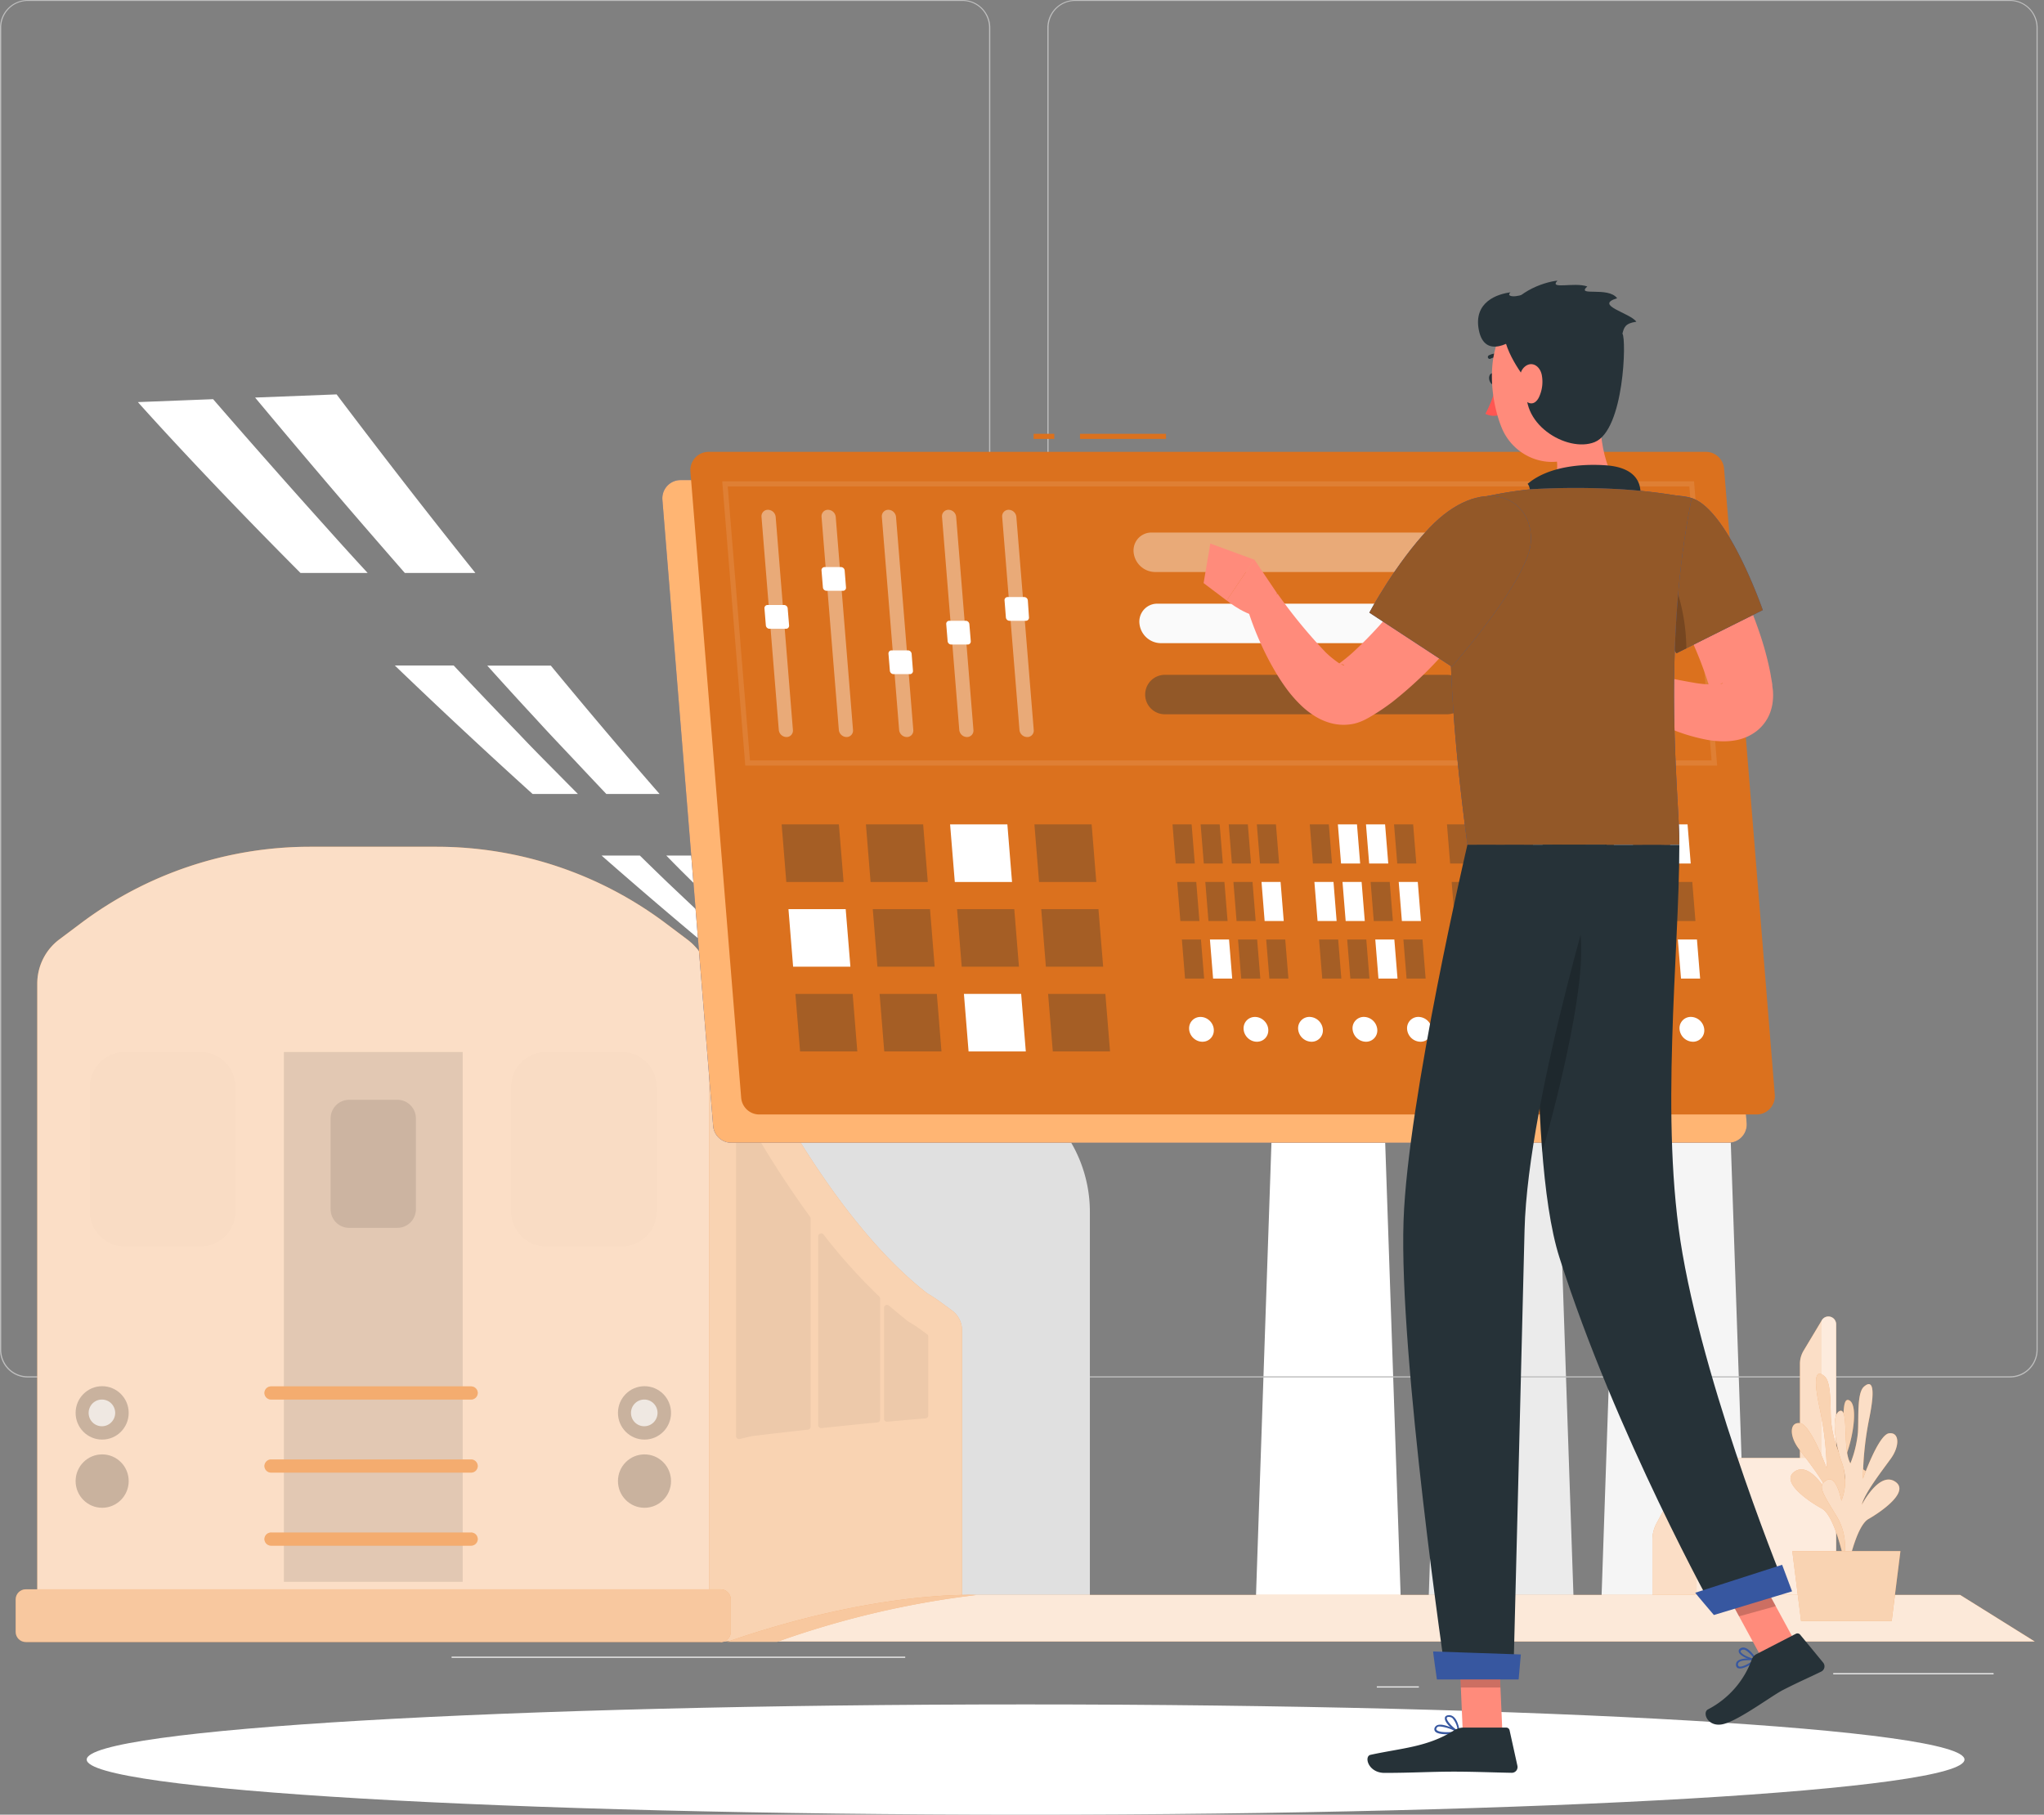 <svg width="321" height="285" fill="none" xmlns="http://www.w3.org/2000/svg"><rect width="100%" height="100%" fill="#808080" stroke="none"/><path d="M251.461 252.367h22.837l-5.673-166.306h-11.491l-5.673 166.306z" fill="#F5F5F5"/><path d="M224.32 252.367h22.845l-5.673-166.306h-11.491l-5.681 166.306z" fill="#EBEBEB"/><path d="M197.188 252.367h22.836l-5.673-166.306h-11.49l-5.673 166.306z" fill="white"/><path d="M313.085 262.764h-25.187v.19h25.187v-.19zM222.827 264.844h-6.608v.19h6.608v-.19zM287.133 255.664h-14.594v.19h14.594v-.19zM43.689 256.949H10.844v.191h32.845v-.191zM55.275 256.949H50.46v.191h4.814v-.191zM142.163 260.178H70.922v.19h71.241v-.19z" fill="#EBEBEB"/><path d="M151.174 216.336H4.334a4.329 4.329 0 01-3.065-1.282A4.382 4.382 0 010 211.968V4.33a4.38 4.38 0 011.282-3.062A4.33 4.33 0 014.335 0h146.839c1.152 0 2.256.46 3.071 1.28a4.383 4.383 0 011.272 3.088v207.6c0 1.159-.458 2.27-1.272 3.089a4.331 4.331 0 01-3.071 1.279zM4.334.153a4.14 4.14 0 00-2.93 1.226A4.19 4.19 0 00.19 4.33v207.639c0 1.107.437 2.168 1.214 2.951a4.14 4.14 0 002.93 1.226h146.84a4.146 4.146 0 002.934-1.226 4.201 4.201 0 001.219-2.951V4.33a4.203 4.203 0 00-1.219-2.951 4.147 4.147 0 00-2.934-1.226H4.334zM315.674 216.336H168.827a4.341 4.341 0 01-3.069-1.281 4.394 4.394 0 01-1.274-3.087V4.33a4.388 4.388 0 011.288-3.062A4.336 4.336 0 01168.827 0h146.847a4.33 4.33 0 013.047 1.271c.81.81 1.27 1.91 1.28 3.059v207.638a4.379 4.379 0 01-1.266 3.083 4.33 4.33 0 01-3.061 1.285zM168.827.153a4.147 4.147 0 00-2.934 1.226 4.203 4.203 0 00-1.219 2.95v207.639a4.201 4.201 0 001.219 2.951 4.146 4.146 0 002.934 1.226h146.847a4.148 4.148 0 002.934-1.226 4.196 4.196 0 001.218-2.951V4.33a4.198 4.198 0 00-1.218-2.951 4.149 4.149 0 00-2.934-1.226H168.827z" fill="#BEBEBE"/><path d="M51.558 83.178a507.293 507.293 0 006.183 6.808H47.193C31.025 73.753 21.656 63.15 21.656 63.15l11.81-.459a1486.269 1486.269 0 0018.092 20.487zM74.656 89.984h-11.08c-2.87-3.285-5.726-6.577-8.57-9.876-5.02-5.85-10-11.74-14.944-17.671l12.8-.497c7.604 10.067 14.869 19.415 21.794 28.044zM89.233 123.16l1.52 1.53h-7.117a982.568 982.568 0 01-21.628-20.172h9.24c3.417 3.626 6.856 7.229 10.32 10.809 2.493 2.647 5.102 5.225 7.665 7.833zM103.581 124.69h-8.365l-3.612-3.824c-2.487-2.67-5.027-5.294-7.476-7.995a644.334 644.334 0 01-7.605-8.338h9.978c6.023 7.293 11.716 14.012 17.08 20.157zM112.842 146.165c.403.375.806.765 1.217 1.117h-4.525a842.232 842.232 0 01-15.057-12.913h6.015a564.197 564.197 0 004.365 4.246l7.985 7.55zM123.972 147.282h-6.259l-3.103-2.983-7.772-7.696c-.76-.765-1.467-1.484-2.197-2.234h7.521a707.636 707.636 0 0011.81 12.913z" fill="white"/><path d="M120.268 152.928a494.355 494.355 0 0012.008 10.495h-2.875a838.827 838.827 0 01-13.057-10.495h3.924zM146.661 170.277h-8.419a719.366 719.366 0 0011.362 8.507h6.395s-3.255-2.716-9.338-8.507zM139.618 163.423h-4.41a450.256 450.256 0 01-11.56-10.495h5.666a543.508 543.508 0 0010.304 10.495z" fill="#F0F0F0"/><path d="M119.432 168.83h30.35c5.67 0 11.107 2.266 15.116 6.298a21.57 21.57 0 016.261 15.206v60.196H98.055v-60.196a21.57 21.57 0 016.261-15.206 21.316 21.316 0 0115.116-6.298z" fill="#E0E0E0"/><path d="M161.065 285.001c81.433 0 147.448-3.877 147.448-8.66 0-4.782-66.015-8.659-147.448-8.659s-147.448 3.877-147.448 8.659c0 4.783 66.015 8.66 147.448 8.66z" fill="white"/><path d="M149.554 205.848l-1.521-1.117a27.045 27.045 0 00-2.441-1.629c-17.765-13.869-31.134-44.323-34.511-51.652a10.916 10.916 0 00-2.608-3.434l-1.787 17.219-2.35 88.792h8.578l.274 3.87c22.715-2.922 37.894-3.87 37.894-3.87v-45.134a3.84 3.84 0 00-1.528-3.045z" fill="#F0903F"/><path opacity=".6" d="M149.554 205.848l-1.521-1.117a27.045 27.045 0 00-2.441-1.629c-17.765-13.869-31.134-44.323-34.511-51.652a10.916 10.916 0 00-2.608-3.434l-1.787 17.219-2.35 88.792h8.578l.274 3.87c22.715-2.922 37.894-3.87 37.894-3.87v-45.134a3.84 3.84 0 00-1.528-3.045z" fill="white"/><path opacity=".05" d="M127.214 191.098a162.164 162.164 0 01-10.73-16.906.47.47 0 00-.882.238v51.108a.466.466 0 00.578.459l1.901-.459h.053a935.96 935.96 0 018.753-1.01.466.466 0 00.418-.467v-32.687a.466.466 0 00-.091-.276zM138.067 203.606a87.824 87.824 0 01-8.731-9.715.47.47 0 00-.844.29v29.628a.473.473 0 00.335.455c.063.02.131.027.198.019 3.232-.344 6.167-.635 8.768-.887a.468.468 0 00.426-.467v-18.986a.47.47 0 00-.152-.337zM144.881 209.023a20.463 20.463 0 00-1.954-1.308l-.297-.176-.266-.207c-.943-.765-1.863-1.53-2.775-2.295a.477.477 0 00-.487-.056.479.479 0 00-.274.408v17.419a.483.483 0 00.517.474c2.327-.214 4.35-.39 6.008-.528a.47.47 0 00.426-.474v-12.37a.464.464 0 00-.19-.374l-.708-.513z" fill="black"/><path d="M68.56 132.984H48.674a59.93 59.93 0 00-36.031 12.056l-3.347 2.51a8.65 8.65 0 00-2.534 3.052 8.705 8.705 0 00-.91 3.871v101.834H111.39V154.473a8.643 8.643 0 00-3.453-6.923l-3.338-2.51a59.955 59.955 0 00-36.039-12.056z" fill="#F0903F"/><path opacity=".7" d="M68.56 132.984H48.674a59.93 59.93 0 00-36.031 12.056l-3.347 2.51a8.65 8.65 0 00-2.534 3.052 8.705 8.705 0 00-.91 3.871v101.834H111.39V154.473a8.643 8.643 0 00-3.453-6.923l-3.338-2.51a59.955 59.955 0 00-36.039-12.056z" fill="white"/><path d="M113.186 249.6H4.05c-.877 0-1.59.715-1.59 1.598v5.088c0 .883.713 1.598 1.59 1.598h109.136c.878 0 1.589-.715 1.589-1.598v-5.088c0-.883-.711-1.598-1.589-1.598z" fill="#F0903F"/><path opacity=".1" d="M72.663 165.221H44.586v83.207h28.077v-83.207z" fill="black"/><g opacity=".1" fill="black"><path opacity=".1" d="M97.658 165.221H85.756c-3.028 0-5.483 2.469-5.483 5.515v19.5c0 3.046 2.455 5.515 5.483 5.515h11.902c3.028 0 5.483-2.469 5.483-5.515v-19.5c0-3.046-2.455-5.515-5.483-5.515zM31.494 165.221H19.592c-3.028 0-5.483 2.469-5.483 5.515v19.5c0 3.046 2.455 5.515 5.483 5.515h11.902c3.028 0 5.483-2.469 5.483-5.515v-19.5c0-3.046-2.455-5.515-5.483-5.515z"/></g><path opacity=".1" d="M62.409 172.725h-7.582a2.913 2.913 0 00-2.905 2.922v14.267c0 1.614 1.3 2.922 2.905 2.922h7.582a2.913 2.913 0 002.905-2.922v-14.267c0-1.614-1.3-2.922-2.905-2.922z" fill="black"/><path opacity=".2" d="M101.214 226.089c2.302 0 4.168-1.877 4.168-4.192 0-2.315-1.866-4.192-4.168-4.192-2.301 0-4.167 1.877-4.167 4.192 0 2.315 1.866 4.192 4.167 4.192z" fill="black"/><path opacity=".7" d="M103.261 221.897a2.102 2.102 0 01-1.286 1.936 2.078 2.078 0 01-2.841-1.527 2.107 2.107 0 01.886-2.152 2.074 2.074 0 012.631.261 2.1 2.1 0 01.61 1.482z" fill="white"/><path opacity=".2" d="M101.214 236.798c2.302 0 4.168-1.877 4.168-4.192 0-2.315-1.866-4.192-4.168-4.192-2.301 0-4.167 1.877-4.167 4.192 0 2.315 1.866 4.192 4.167 4.192zM16.042 226.089c2.302 0 4.168-1.877 4.168-4.192 0-2.315-1.866-4.192-4.168-4.192-2.301 0-4.167 1.877-4.167 4.192 0 2.315 1.866 4.192 4.167 4.192z" fill="black"/><path opacity=".7" d="M18.09 221.897a2.103 2.103 0 01-1.287 1.936 2.077 2.077 0 01-2.841-1.527 2.107 2.107 0 01.886-2.152 2.078 2.078 0 012.631.261c.39.393.61.926.61 1.482z" fill="white"/><path opacity=".2" d="M16.042 236.798c2.302 0 4.168-1.877 4.168-4.192 0-2.315-1.866-4.192-4.168-4.192-2.301 0-4.167 1.877-4.167 4.192 0 2.315 1.866 4.192 4.167 4.192z" fill="black"/><path d="M73.988 219.8H42.573a1.04 1.04 0 01-.726-.296 1.05 1.05 0 01-.316-.721 1.041 1.041 0 011.042-1.047h31.415a1.041 1.041 0 011.042 1.047 1.05 1.05 0 01-.316.721 1.04 1.04 0 01-.726.296zM73.988 231.275H42.573a1.04 1.04 0 01-.726-.296 1.052 1.052 0 01-.316-.721 1.048 1.048 0 011.042-1.047h31.415a1.048 1.048 0 011.042 1.047 1.052 1.052 0 01-.316.721 1.04 1.04 0 01-.726.296zM73.988 242.749H42.573a1.048 1.048 0 01-1.042-1.016 1.04 1.04 0 011.042-1.047h31.415a1.04 1.04 0 011.042 1.047 1.048 1.048 0 01-1.042 1.016z" fill="#F0903F"/><g opacity=".5" fill="white"><path opacity=".5" d="M73.996 219.8H42.581a1.049 1.049 0 01-1.042-1.017 1.041 1.041 0 011.042-1.047h31.415a1.041 1.041 0 011.042 1.047 1.05 1.05 0 01-.316.721 1.04 1.04 0 01-.726.296zM73.996 231.277H42.581c-.271 0-.532-.106-.726-.296a1.05 1.05 0 01-.316-.721 1.048 1.048 0 011.042-1.047h31.415a1.048 1.048 0 011.042 1.047 1.051 1.051 0 01-.316.721 1.04 1.04 0 01-.726.296zM73.996 242.751H42.581a1.047 1.047 0 01-1.042-1.016 1.04 1.04 0 011.042-1.047h31.415a1.04 1.04 0 011.042 1.047 1.047 1.047 0 01-1.042 1.016z"/></g><path opacity=".5" d="M113.186 249.6H4.05c-.877 0-1.59.715-1.59 1.598v5.088c0 .883.713 1.598 1.59 1.598h109.136c.878 0 1.589-.715 1.589-1.598v-5.088c0-.883-.711-1.598-1.589-1.598z" fill="white"/><path d="M288.352 207.961v45.18l-21.894-.345-6.958-.107V241.85a5.49 5.49 0 01.662-2.632l4.403-8.124a4.023 4.023 0 013.528-2.111h14.579v-14.787a4.013 4.013 0 01.578-2.081l2.813-4.69.038-.061a1.198 1.198 0 011.042-.596c.317 0 .621.125.847.348.226.223.356.526.362.845z" fill="#F0903F"/><path opacity=".7" d="M288.352 207.961v45.18l-21.894-.345-6.958-.107V241.85a5.49 5.49 0 01.662-2.632l4.403-8.124a4.023 4.023 0 013.528-2.111h14.579v-14.787a4.013 4.013 0 01.578-2.081l2.813-4.69.038-.061a1.198 1.198 0 011.042-.596c.317 0 .621.125.847.348.226.223.356.526.362.845z" fill="white"/><path opacity=".4" d="M288.355 207.96v45.18l-21.894-.344v-23.462a3.941 3.941 0 011.635-.352h17.97v-21.58l.038-.061a1.194 1.194 0 011.042-.597c.32 0 .628.128.855.356.227.229.354.538.354.86z" fill="white"/><path d="M151.933 250.484H307.83l11.711 7.314h-199.51s20.168-7.314 31.902-7.314z" fill="#F0903F"/><path opacity=".8" d="M151.933 250.484H307.83l11.711 7.314h-199.51s20.168-7.314 31.902-7.314z" fill="white"/><path d="M122.044 257.853a143.476 143.476 0 0131.24-7.351s-15.514-.826-39.081 7.351h7.841z" fill="#F0903F"/><path opacity=".5" d="M122.044 257.853a143.476 143.476 0 0131.24-7.351s-15.514-.826-39.081 7.351h7.841z" fill="white"/><path d="M290.649 244.879a9.167 9.167 0 01.297-8.254c2.411-4.1 3.11-5.064 1.574-5.905-1.536-.842-2.243 3.282-2.243 3.282a8.463 8.463 0 01-.228-5.799c1.072-2.968 1.749-7.795.281-8.315-1.468-.521-.274 6.028-1.521 8.254a17.698 17.698 0 01-1.24-4.866c-.174-2.379.099-6.181-1.057-7.152-1.156-.972-1.893-.306-.76 4.949a49.949 49.949 0 011.125 9.532s-2.509-6.885-4.19-7.099c-1.68-.214-1.68 2.035-.236 3.97 1.445 1.936 4.213 5.401 4.67 7.191 0 0-2.753-5.187-5.225-3.595-2.471 1.591 2.152 4.72 4.213 5.852 2.061 1.132 3.498 8.231 3.498 8.231l1.042-.276z" fill="#F0903F"/><path opacity=".6" d="M290.649 244.879a9.167 9.167 0 01.297-8.254c2.411-4.1 3.11-5.064 1.574-5.905-1.536-.842-2.243 3.282-2.243 3.282a8.463 8.463 0 01-.228-5.799c1.072-2.968 1.749-7.795.281-8.315-1.468-.521-.274 6.028-1.521 8.254a17.698 17.698 0 01-1.24-4.866c-.174-2.379.099-6.181-1.057-7.152-1.156-.972-1.893-.306-.76 4.949a49.949 49.949 0 011.125 9.532s-2.509-6.885-4.19-7.099c-1.68-.214-1.68 2.035-.236 3.97 1.445 1.936 4.213 5.401 4.67 7.191 0 0-2.753-5.187-5.225-3.595-2.471 1.591 2.152 4.72 4.213 5.852 2.061 1.132 3.498 8.231 3.498 8.231l1.042-.276z" fill="white"/><path d="M288.964 246.583a9.164 9.164 0 00-.41-8.254c-2.464-4.062-3.179-5.018-1.651-5.883 1.529-.864 2.282 3.252 2.282 3.252.73-1.855.781-3.91.144-5.799-1.11-2.953-1.84-7.772-.388-8.308 1.453-.535.358 6.021 1.658 8.232a17.689 17.689 0 001.179-4.881c.145-2.379-.182-6.181.958-7.176 1.141-.994 1.894-.321.829 4.95a50.106 50.106 0 00-1.004 9.539s2.419-6.923 4.092-7.152c1.673-.23 1.711 2.012.296 3.97-1.414 1.958-4.144 5.454-4.563 7.252 0 0 2.685-5.225 5.179-3.672 2.495 1.553-2.091 4.75-4.137 5.913-2.045 1.163-3.384 8.277-3.384 8.277l-1.08-.26z" fill="#F0903F"/><path opacity=".7" d="M288.964 246.583a9.164 9.164 0 00-.41-8.254c-2.464-4.062-3.179-5.018-1.651-5.883 1.529-.864 2.282 3.252 2.282 3.252.73-1.855.781-3.91.144-5.799-1.11-2.953-1.84-7.772-.388-8.308 1.453-.535.358 6.021 1.658 8.232a17.689 17.689 0 001.179-4.881c.145-2.379-.182-6.181.958-7.176 1.141-.994 1.894-.321.829 4.95a50.106 50.106 0 00-1.004 9.539s2.419-6.923 4.092-7.152c1.673-.23 1.711 2.012.296 3.97-1.414 1.958-4.144 5.454-4.563 7.252 0 0 2.685-5.225 5.179-3.672 2.495 1.553-2.091 4.75-4.137 5.913-2.045 1.163-3.384 8.277-3.384 8.277l-1.08-.26z" fill="white"/><path d="M298.458 243.602h-16.989l1.376 10.969h14.236l1.377-10.969z" fill="#F0903F"/><path opacity=".6" d="M298.454 243.602h-16.989l1.376 10.969h14.236l1.377-10.969z" fill="white"/><path d="M106.855 75.4h156.632a2.843 2.843 0 011.937.755c.528.488.854 1.158.913 1.877l7.97 98.33a2.875 2.875 0 01-1.698 2.862 2.84 2.84 0 01-1.145.241H114.84a2.84 2.84 0 01-1.935-.761 2.872 2.872 0 01-.908-1.879l-7.97-98.322a2.875 2.875 0 011.687-2.857 2.84 2.84 0 011.141-.246z" fill="#3757A0"/><path d="M106.855 75.4h156.632a2.843 2.843 0 011.937.755c.528.488.854 1.158.913 1.877l7.97 98.33a2.875 2.875 0 01-1.698 2.862 2.84 2.84 0 01-1.145.241H114.84a2.84 2.84 0 01-1.935-.761 2.872 2.872 0 01-.908-1.879l-7.97-98.322a2.875 2.875 0 011.687-2.857 2.84 2.84 0 011.141-.246z" fill="#FFB573"/><path d="M162.324 68.127h3.25v.81h-3.25v-.81zM169.609 68.127h13.504v.81h-13.504v-.81zM111.269 70.965h156.639a2.856 2.856 0 011.936.762c.528.488.854 1.158.914 1.877l7.963 98.323a2.877 2.877 0 01-1.698 2.861 2.84 2.84 0 01-1.145.241H119.239a2.844 2.844 0 01-1.935-.76 2.872 2.872 0 01-.908-1.879l-7.97-98.323a2.875 2.875 0 011.698-2.861c.361-.16.751-.241 1.145-.241z" fill="#DB711E"/><path opacity=".1" d="M117.04 120.234h152.628l-3.627-44.652h-152.62l3.619 44.652zm151.753-.812H117.779l-3.491-43.028h151.014l3.491 43.028z" fill="white"/><path opacity=".4" d="M123.504 115.751a1.213 1.213 0 01-.812-.326 1.235 1.235 0 01-.387-.789L119.59 81.18a1.024 1.024 0 01.259-.79 1 1 0 01.759-.325c.303.004.593.12.815.326.223.205.362.486.392.789l2.707 33.456a1.015 1.015 0 01-.604 1.035.999.999 0 01-.414.08z" fill="white"/><path d="M123.418 98.747h-2.579a.58.58 0 01-.566-.53l-.218-2.67a.483.483 0 01.482-.531h2.602a.585.585 0 01.565.53l.219 2.67a.484.484 0 01-.301.5.472.472 0 01-.204.031z" fill="white"/><path opacity=".4" d="M132.935 115.751a1.235 1.235 0 01-1.199-1.115l-2.715-33.456a1.024 1.024 0 01.259-.79 1 1 0 01.759-.325c.302.004.592.12.815.326.223.205.362.486.392.789l2.714 33.456a1.011 1.011 0 01-.264.789 1.002 1.002 0 01-.761.326z" fill="white"/><path d="M132.378 92.785h-2.571a.581.581 0 01-.573-.531l-.219-2.663a.484.484 0 01.482-.53h2.579a.587.587 0 01.573.53l.211 2.663a.472.472 0 01-.121.375.481.481 0 01-.361.156z" fill="white"/><path opacity=".4" d="M142.41 115.751a1.229 1.229 0 01-1.206-1.115l-2.715-33.456a1.028 1.028 0 01.264-.79 1.014 1.014 0 01.762-.325c.301.006.589.122.81.328.221.205.359.485.389.787l2.714 33.456a1.01 1.01 0 01-1.018 1.115z" fill="white"/><path d="M142.894 105.874h-2.571a.593.593 0 01-.573-.531l-.219-2.669a.495.495 0 01.127-.376.466.466 0 01.363-.155h2.572a.593.593 0 01.573.531l.211 2.669a.5.5 0 01-.124.374.471.471 0 01-.359.157z" fill="white"/><path opacity=".4" d="M151.855 115.751a1.224 1.224 0 01-.814-.325 1.24 1.24 0 01-.392-.79l-2.707-33.456a1.008 1.008 0 011.018-1.115 1.22 1.22 0 011.199 1.115l2.714 33.456a1.01 1.01 0 01-1.018 1.115z" fill="white"/><path d="M151.965 101.226h-2.571a.58.58 0 01-.573-.531l-.219-2.67a.476.476 0 01.127-.376.475.475 0 01.363-.155h2.571a.588.588 0 01.573.531l.219 2.67a.495.495 0 01-.127.376.482.482 0 01-.363.155z" fill="white"/><path opacity=".4" d="M161.301 115.751a1.225 1.225 0 01-1.198-1.115l-2.715-33.456a1.008 1.008 0 011.018-1.115 1.227 1.227 0 011.206 1.115l2.73 33.456a1.01 1.01 0 01-.619 1.042.983.983 0 01-.422.073z" fill="white"/><path d="M161.114 97.494h-2.571a.578.578 0 01-.573-.531l-.211-2.662a.473.473 0 01.121-.376.482.482 0 01.361-.155h2.602a.579.579 0 01.573.53l.181 2.678a.497.497 0 01-.131.363.476.476 0 01-.352.153z" fill="white"/><path opacity=".4" d="M248.1 89.834h-66.738a3.404 3.404 0 01-2.253-.913 3.445 3.445 0 01-1.08-2.19 2.827 2.827 0 01.726-2.188 2.803 2.803 0 012.109-.906h66.731a3.395 3.395 0 012.252.909c.615.57.999 1.348 1.08 2.186a2.82 2.82 0 01-2.827 3.102z" fill="white"/><path d="M259.617 101.008h-77.34a3.39 3.39 0 01-2.254-.907 3.43 3.43 0 01-1.079-2.188 2.815 2.815 0 011.676-2.876 2.771 2.771 0 011.152-.226h77.369a3.39 3.39 0 012.257.91 3.43 3.43 0 011.076 2.192 2.816 2.816 0 01-1.699 2.876c-.367.155-.761.23-1.158.219z" fill="#FAFAFA"/><path opacity=".4" d="M182.927 105.982h44.321a3.092 3.092 0 013.084 3.099 3.091 3.091 0 01-3.084 3.098h-44.321a3.091 3.091 0 01-3.084-3.098 3.092 3.092 0 013.084-3.099z" fill="#263238"/><path opacity=".3" d="M132.48 138.514h-8.995l-.731-9.041h8.988l.738 9.041zM145.707 138.514h-8.988l-.731-9.041h8.988l.731 9.041z" fill="#263238"/><path d="M158.934 138.514h-8.988l-.739-9.041h8.995l.732 9.041z" fill="white"/><path opacity=".3" d="M172.168 138.514h-8.988l-.731-9.041h8.988l.731 9.041z" fill="#263238"/><path d="M133.551 151.824h-8.996l-.731-9.041h8.988l.739 9.041z" fill="white"/><path opacity=".3" d="M146.785 151.824h-8.988l-.731-9.041h8.988l.731 9.041zM160.02 151.824h-8.988l-.732-9.041h8.988l.732 9.041zM173.246 151.824h-8.995l-.732-9.041h8.988l.739 9.041zM134.637 165.129h-8.988l-.739-9.041h8.995l.732 9.041zM147.855 165.129h-8.987l-.732-9.041h8.988l.731 9.041z" fill="#263238"/><path d="M161.098 165.129h-8.988l-.732-9.041h8.988l.732 9.041z" fill="white"/><path opacity=".3" d="M174.324 165.129h-8.988l-.739-9.041h8.996l.731 9.041zM198.849 147.547h2.993l.498 6.136h-2.994l-.497-6.136zM194.427 147.547h3.001l.498 6.136h-3.001l-.498-6.136z" fill="#263238"/><path d="M190.013 147.547h3.001l.498 6.136h-3.001l-.498-6.136z" fill="white"/><path opacity=".3" d="M185.607 147.547h2.993l.505 6.136h-3.001l-.497-6.136z" fill="#263238"/><path d="M198.114 138.506h2.994l.497 6.144h-3.001l-.49-6.144z" fill="white"/><path opacity=".3" d="M193.701 138.506h3.001l.497 6.144h-3.001l-.497-6.144zM189.287 138.506h3.001l.497 6.144h-3.001l-.497-6.144zM184.872 138.506h2.994l.497 6.144h-2.993l-.498-6.144zM197.38 129.473h3.001l.498 6.143h-3.001l-.498-6.143zM192.966 129.473h3.001l.498 6.143h-3.001l-.498-6.143zM188.552 129.473h2.993l.498 6.143h-2.993l-.498-6.143zM184.138 129.473h3.001l.498 6.143h-3.001l-.498-6.143zM220.396 147.547h3.001l.49 6.136h-2.994l-.497-6.136z" fill="#263238"/><path d="M215.982 147.547h2.993l.498 6.136h-2.994l-.497-6.136z" fill="white"/><path opacity=".3" d="M211.568 147.547h3.001l.497 6.136h-3.001l-.497-6.136zM207.154 147.547h3.001l.497 6.136h-3.001l-.497-6.136z" fill="#263238"/><path d="M219.661 138.506h2.994l.497 6.144h-2.993l-.498-6.144z" fill="white"/><path opacity=".3" d="M215.247 138.506h3.001l.498 6.144h-3.001l-.498-6.144z" fill="#263238"/><path d="M210.833 138.506h3.001l.498 6.144h-3.001l-.498-6.144zM206.419 138.506h3.001l.49 6.144h-2.993l-.498-6.144z" fill="white"/><path opacity=".3" d="M218.927 129.473h3.001l.498 6.143h-2.994l-.505-6.143z" fill="#263238"/><path d="M214.521 129.473h3.001l.498 6.143h-3.001l-.498-6.143zM210.107 129.473h3.001l.497 6.143h-3.001l-.497-6.143z" fill="white"/><path opacity=".3" d="M205.693 129.473h2.993l.498 6.143h-2.994l-.497-6.143z" fill="#263238"/><path d="M241.943 147.547h3.001l.497 6.136h-3.001l-.497-6.136z" fill="white"/><path opacity=".3" d="M237.536 147.547h2.994l.497 6.136h-2.993l-.498-6.136z" fill="#263238"/><path d="M233.122 147.547h3.001l.498 6.136h-2.993l-.506-6.136z" fill="white"/><path opacity=".3" d="M228.708 147.547h3.001l.498 6.136h-3.001l-.498-6.136z" fill="#263238"/><path d="M241.216 138.506h2.994l.505 6.144h-3.001l-.498-6.144zM236.802 138.506h2.993l.498 6.144H237.3l-.498-6.144z" fill="white"/><path opacity=".3" d="M232.388 138.506h3.001l.498 6.144h-3.001l-.498-6.144zM227.974 138.506h3.001l.498 6.144h-3.001l-.498-6.144z" fill="#263238"/><path d="M240.482 129.473h2.993l.498 6.143h-2.994l-.497-6.143z" fill="white"/><path opacity=".3" d="M236.068 129.473h3.001l.497 6.143h-3.001l-.497-6.143zM231.654 129.473h3.001l.497 6.143h-3.001l-.497-6.143zM227.24 129.473h2.993l.505 6.143h-3.001l-.497-6.143z" fill="#263238"/><path d="M263.497 147.547h3.001l.498 6.136h-3.001l-.498-6.136z" fill="white"/><path opacity=".3" d="M259.083 147.547h3.001l.498 6.136h-3.001l-.498-6.136z" fill="#263238"/><path d="M254.677 147.547h2.993l.498 6.136h-2.993l-.498-6.136z" fill="white"/><path opacity=".3" d="M250.255 147.547h3.001l.498 6.136h-3.001l-.498-6.136zM262.763 138.506h3.001l.498 6.144h-3.001l-.498-6.144zM258.357 138.506h2.993l.498 6.144h-2.994l-.497-6.144z" fill="#263238"/><path d="M253.935 138.506h3.001l.498 6.144h-3.001l-.498-6.144z" fill="white"/><path opacity=".3" d="M249.521 138.506h3.001l.498 6.144h-3.001l-.498-6.144z" fill="#263238"/><path d="M262.028 129.473h2.994l.498 6.143h-2.994l-.498-6.143z" fill="white"/><path opacity=".3" d="M257.622 129.473h3.001l.498 6.143h-3.001l-.498-6.143z" fill="#263238"/><path d="M253.201 129.473h3.001l.497 6.143h-3.001l-.497-6.143zM248.787 129.473h3.001l.497 6.143h-3.001l-.497-6.143zM187.396 163.011c-.802-.774-.875-2.007-.163-2.753s1.939-.723 2.741.051.875 2.007.163 2.753-1.94.723-2.741-.051zM195.95 163.011c-.801-.774-.874-2.007-.162-2.753s1.939-.723 2.741.051.874 2.007.162 2.753-1.939.723-2.741-.051zM207.745 161.656a1.765 1.765 0 01-1.78 1.95 2.14 2.14 0 01-1.418-.572 2.158 2.158 0 01-.678-1.378 1.784 1.784 0 01.456-1.375 1.766 1.766 0 011.323-.574 2.136 2.136 0 011.418.572c.387.36.629.85.679 1.377zM216.292 161.656a1.77 1.77 0 01-.456 1.376 1.766 1.766 0 01-1.323.574 2.136 2.136 0 01-1.418-.572 2.158 2.158 0 01-.678-1.378 1.77 1.77 0 011.779-1.949 2.138 2.138 0 011.418.572c.387.36.628.85.678 1.377zM224.855 161.656a1.786 1.786 0 01-1.057 1.805 1.76 1.76 0 01-.723.145 2.14 2.14 0 01-1.418-.572 2.158 2.158 0 01-.678-1.378 1.784 1.784 0 01.456-1.375 1.766 1.766 0 011.324-.574 2.14 2.14 0 011.418.572c.386.36.628.85.678 1.377zM233.417 161.656a1.77 1.77 0 01-.456 1.376 1.766 1.766 0 01-1.323.574 2.136 2.136 0 01-1.418-.572 2.158 2.158 0 01-.678-1.378 1.77 1.77 0 011.779-1.949 2.138 2.138 0 011.418.572c.387.36.628.85.678 1.377zM241.964 161.656a1.77 1.77 0 01-.456 1.376 1.766 1.766 0 01-1.323.574 2.136 2.136 0 01-1.418-.572 2.16 2.16 0 01-.679-1.378 1.785 1.785 0 011.057-1.804c.228-.099.475-.148.723-.145a2.14 2.14 0 011.418.572c.387.36.628.85.678 1.377zM250.527 161.656a1.788 1.788 0 01-.457 1.376 1.763 1.763 0 01-1.323.574 2.14 2.14 0 01-1.418-.572 2.158 2.158 0 01-.678-1.378 1.784 1.784 0 01.456-1.375 1.766 1.766 0 011.323-.574 2.14 2.14 0 011.419.572c.386.36.628.85.678 1.377z" fill="white"/><path opacity=".3" d="M259.089 161.657a1.784 1.784 0 01-.456 1.375 1.766 1.766 0 01-1.323.574 2.136 2.136 0 01-1.418-.572 2.16 2.16 0 01-.679-1.377 1.765 1.765 0 011.78-1.95 2.14 2.14 0 011.418.572c.387.36.628.85.678 1.378z" fill="#263238"/><path d="M267.644 161.657a1.784 1.784 0 01-.456 1.375 1.766 1.766 0 01-1.324.574 2.14 2.14 0 01-1.418-.572 2.163 2.163 0 01-.678-1.377 1.774 1.774 0 011.056-1.807c.228-.099.475-.147.724-.143a2.14 2.14 0 011.418.572c.386.36.628.85.678 1.378z" fill="white"/><path d="M258.6 87.718c.445.69.973 1.577 1.455 2.381.483.804.988 1.654 1.463 2.495.95 1.677 1.885 3.368 2.737 5.082a61.16 61.16 0 014.23 10.308l.339 1.274.046.16v.098c0-.022 0 0 0 0a1.387 1.387 0 000-.129l.045-.242c.031-.125.071-.246.121-.364a2.61 2.61 0 01.211-.455c.182-.292.414-.549.686-.759.505-.334.671-.281.626-.243a4.124 4.124 0 01-1.614.182 19.531 19.531 0 01-2.556-.22 114.003 114.003 0 01-11.303-2.487l-2.164 4.839a52.8 52.8 0 005.588 3.14 47.874 47.874 0 006.032 2.503c1.13.364 2.28.661 3.446.887.662.125 1.332.204 2.005.235.821.053 1.646.012 2.458-.121a7.525 7.525 0 003.401-1.456 6.612 6.612 0 002.194-3.065c.12-.362.216-.732.287-1.107l.075-.531.038-.478a8.906 8.906 0 000-.895c0-.296-.046-.523-.076-.758l-.037-.273v-.22l-.294-1.73a47.969 47.969 0 00-1.772-6.56 63.463 63.463 0 00-2.443-6.129 74.533 74.533 0 00-2.941-5.795 64.717 64.717 0 00-3.469-5.597l-8.814 6.03z" fill="#FF8B7B"/><path d="M255.965 105.177L252.7 101.9l-3.257 7.289s3.076 1.722 5.821.471l.701-4.483zM247.858 99.285l-2.405 6.159 3.989 3.747 3.249-7.289-4.833-2.617z" fill="#FF8B7B"/><path d="M235.082 59.426c.075.5-.128.947-.452.993-.325.045-.649-.31-.754-.811-.106-.5.128-.947.452-.993.324-.045.679.311.754.811z" fill="#263238"/><path d="M234.998 60.363a18.065 18.065 0 01-1.726 4.627 2.862 2.862 0 002.435.084l-.709-4.71z" fill="#FF5652"/><path d="M236.462 56.382a.281.281 0 01-.219 0 2.346 2.346 0 00-2.134-.061.292.292 0 01-.413-.106.302.302 0 01-.024-.232.297.297 0 01.151-.177 2.88 2.88 0 012.684.053.3.3 0 01.124.12.3.3 0 01-.028.328.288.288 0 01-.141.097v-.022z" fill="#263238"/><path d="M251.313 60.605c-.316 4.658-.158 13.092 3.378 15.724 0 0-.656 4.763-9.048 5.825-9.229 1.16-4.984-4.05-4.984-4.05 4.879-1.851 4.283-5.59 2.963-9.011l7.691-8.488z" fill="#FF8B7B"/><path d="M257.66 78.425a1.324 1.324 0 01-.045-.531c.241-2.95-1.795-4.551-5.346-4.81-3.77-.28-9.094.13-12.366 2.906.754.758.264 3.792.264 3.792l17.493-1.357z" fill="#263238"/><path d="M273.006 261.999h-.06a.612.612 0 01-.317-.629.703.703 0 01.257-.515c.716-.607 2.782-.341 2.865-.334a.15.15 0 01.077.035.155.155 0 01.045.154.132.132 0 01-.047.069c-.482.394-2.081 1.478-2.82 1.22zm2.353-1.243c-.701-.053-1.855-.06-2.262.296a.433.433 0 00-.158.303c0 .28.113.333.15.356.385.19 1.516-.386 2.27-.955z" fill="#3757A0"/><path d="M274.69 260.566c-.754-.25-1.508-.682-1.621-1.121a.492.492 0 01.241-.561.825.825 0 01.312-.126.832.832 0 01.337.012c.912.19 1.862 1.736 1.9 1.796a.154.154 0 01-.058.209.153.153 0 01-.078.019 3.94 3.94 0 01-1.033-.228zm-.694-1.477h-.098a.517.517 0 00-.422.075c-.158.106-.136.19-.121.228.121.401 1.29.962 2.081 1.106a3.826 3.826 0 00-1.44-1.409zM227.186 272.367c-.8 0-1.569-.113-1.825-.47a.565.565 0 010-.651.756.756 0 01.467-.341c1.041-.288 3.213.954 3.303 1.008a.174.174 0 01.075.159.164.164 0 01-.12.121c-.628.112-1.263.17-1.9.174zm-.988-1.212a1.086 1.086 0 00-.279 0 .46.46 0 00-.294.212c-.098.182-.061.273 0 .326.286.401 1.862.409 3.016.25a6.53 6.53 0 00-2.413-.788h-.03z" fill="#3757A0"/><path d="M229.094 272.186h-.06c-.754-.333-2.262-1.691-2.119-2.397 0-.166.144-.371.551-.417a1.095 1.095 0 01.814.258c.792.652.958 2.336.965 2.412a.132.132 0 01-.012.073.13.13 0 01-.048.056c-.028.015-.06.02-.091.015zm-1.508-2.541h-.09c-.264 0-.279.137-.287.167-.067.425.943 1.517 1.712 1.949a3.48 3.48 0 00-.822-1.926.79.79 0 00-.52-.182l.007-.008z" fill="#3757A0"/><path d="M235.941 272.044h-6.22l-.626-14.487h6.221l.625 14.487zM282.449 258.831l-5.76 1.592-7.39-13.584 5.768-1.593 7.382 13.585z" fill="#FF8B7B"/><path d="M275.821 259.793l6.221-3.208a.544.544 0 01.663.144l3.612 4.384a.928.928 0 01.19.779.913.913 0 01-.492.632c-2.194 1.077-3.317 1.517-6.032 2.905-1.689.864-6.695 4.611-9.221 5.309-2.526.698-3.507-1.767-2.534-2.275a14.331 14.331 0 006.884-7.843c.126-.355.379-.649.709-.827zM229.758 271.32h6.786a.536.536 0 01.528.425l1.229 5.567a.917.917 0 01-.176.773.906.906 0 01-.714.335c-2.451-.038-5.994-.182-9.048-.182-3.597 0-6.711.197-10.933.197-2.557 0-3.265-2.602-2.195-2.837 4.871-1.069 8.845-1.183 13.045-3.792.44-.293.951-.461 1.478-.486z" fill="#263238"/><path d="M256.489 88.883a79.942 79.942 0 002.081 4.855 98.303 98.303 0 003.378 6.583 50.153 50.153 0 001.32 2.276l13.572-6.78s-5.474-15.83-11.19-17.598c-5.843-1.721-12.072 3.118-9.161 10.665z" fill="#3757A0"/><path d="M256.489 88.883a79.942 79.942 0 002.081 4.855 98.303 98.303 0 003.378 6.583 50.153 50.153 0 001.32 2.276l13.572-6.78s-5.474-15.83-11.19-17.598c-5.843-1.721-12.072 3.118-9.161 10.665z" fill="#935828"/><path opacity=".2" d="M262.517 90.447c-1.184.873-2.028 3.231-2.631 6 .754 1.517 1.508 2.844 2.066 3.876a51.144 51.144 0 001.319 2.275l1.561-.758a30.483 30.483 0 00-2.315-11.393z" fill="black"/><path d="M227.756 98.98c0 2.124.053 4.467.173 7.054.302 7.016 1.064 15.761 2.526 26.63h33.268c.226-5.135-2.979-30.203 1.945-54.413a87.217 87.217 0 00-11.144-1.411c-4.709-.273-9.43-.273-14.138 0a63.472 63.472 0 00-9.569 1.737s-3.069 3.481-3.061 20.403z" fill="#3757A0"/><path d="M227.756 98.98c0 2.124.053 4.467.173 7.054.302 7.016 1.064 15.761 2.526 26.63h33.268c.226-5.135-2.979-30.203 1.945-54.413a87.217 87.217 0 00-11.144-1.411c-4.709-.273-9.43-.273-14.138 0a63.472 63.472 0 00-9.569 1.737s-3.069 3.481-3.061 20.403z" fill="#935828"/><path d="M226.694 84.445c-.272.524-.807 1.388-1.305 2.177a65.197 65.197 0 01-1.628 2.435 103.804 103.804 0 01-3.537 4.824 65.052 65.052 0 01-7.804 8.616 26.437 26.437 0 01-2.058 1.669l-.257.182-.128.091-.06.045c.146-.057.297-.098.452-.121.237-.061.486-.039.709.061.121.136-.452 0-1.003-.417a15.719 15.719 0 01-1.892-1.563 80.664 80.664 0 01-7.54-9.185l-4.751 2.275a47.13 47.13 0 002.451 6.288 41.232 41.232 0 001.576 3.034 31.155 31.155 0 001.922 3.034 20.132 20.132 0 002.564 2.966 12.738 12.738 0 001.817 1.441 9.515 9.515 0 002.654 1.236 7.761 7.761 0 003.853.106 8.04 8.04 0 001.908-.758l.219-.114.105-.061.204-.121.415-.243a35.588 35.588 0 003.068-2.085 62.951 62.951 0 009.803-9.656c1.425-1.737 2.805-3.504 4.086-5.362a56.55 56.55 0 001.893-2.86 31.852 31.852 0 001.847-3.352l-9.583-4.582z" fill="#FF8B7B"/><path d="M200.559 93.184l-3.574-5.309-4.336 6.417s3.461 2.935 6.379 2.624l1.531-3.732z" fill="#FF8B7B"/><path d="M190.074 85.363l-1.056 6.212 3.627 2.738 4.335-6.416-6.906-2.534z" fill="#FF8B7B"/><path d="M240.429 84.938c-.196 5.984-12.442 19.759-12.442 19.759l-12.939-8.48s4.102-7.722 9.433-13.312c8.031-8.434 16.181-5.142 15.948 2.033z" fill="#3757A0"/><path d="M240.429 84.938c-.196 5.984-12.442 19.759-12.442 19.759l-12.939-8.48s4.102-7.722 9.433-13.312c8.031-8.434 16.181-5.142 15.948 2.033z" fill="#935828"/><path opacity=".2" d="M229.099 257.557l.317 7.471h6.221l-.317-7.471h-6.221zM275.071 245.246l-5.768 1.6 3.808 7.001 5.776-1.6-3.816-7.001z" fill="black"/><path d="M251.465 55.835c.55 6.19 1.184 9.777-1.418 13.395-3.913 5.439-11.853 3.793-14.236-2.108-2.141-5.31-2.684-14.533 2.911-17.886a8.384 8.384 0 018.201-.275 8.438 8.438 0 013.159 2.843 8.51 8.51 0 011.383 4.031z" fill="#FF8B7B"/><path d="M240 60.122c-1.048-1.449-4.682-6.015-3.77-9.974.958-4.141 6.288-5.886 8.362-6.068-1.387 1.449 2.639.182 4.682.91-1.817 1.654 3.273-.06 4.69 1.851-3.702 1.1 2.014 2.275 3.016 3.686-1.787.258-1.93.91-2.186 1.874.648.811.279 15.131-4.351 17.028-4.358 1.76-12.253-3.011-10.443-9.307z" fill="#263238"/><path d="M237.224 45.912c-.822.706.829.94 2.85 0l-.686 6.121c-1.983 1.889-6.205 4.369-7.133-.144-.927-4.513 2.986-5.734 4.969-5.977z" fill="#263238"/><path d="M242.121 58.849a5.678 5.678 0 01-.46 3.588c-.754 1.456-2.021 1.039-2.601-.327-.52-1.22-.754-3.458.332-4.46 1.085-1 2.413-.257 2.729 1.199z" fill="#FF8B7B"/><path d="M242.265 132.664s-2.933 47.352 2.632 64.813c8.791 27.684 24.513 55.908 24.513 55.908l11.235-3.398s-12.351-29.824-16.415-53.094c-3.657-20.927-.498-47.11-.498-64.206l-21.467-.023z" fill="#263238"/><path opacity=".2" d="M241.772 143.244c3.144-.918 5.587-.569 6.228 2.238 1.659 7.334-3.317 26.683-5.798 35.535-1.01-12.743-.777-27.913-.43-37.773z" fill="black"/><path d="M266.225 250.144c-.045 0 2.933 3.496 2.933 3.496l12.276-3.716-1.561-4.172-13.648 4.392z" fill="#3757A0"/><path d="M230.451 132.664s-9.373 39.949-10.029 59.033c-.754 21.404 6.681 71.882 6.681 71.882h10.556s1.297-50.872 1.765-70.365c.512-21.238 12.916-60.55 12.916-60.55h-21.889z" fill="#263238"/><path d="M225.071 259.363c-.052 0 .589 4.4.589 4.4h12.833l.347-3.929-13.769-.471z" fill="#3757A0"/></svg>
